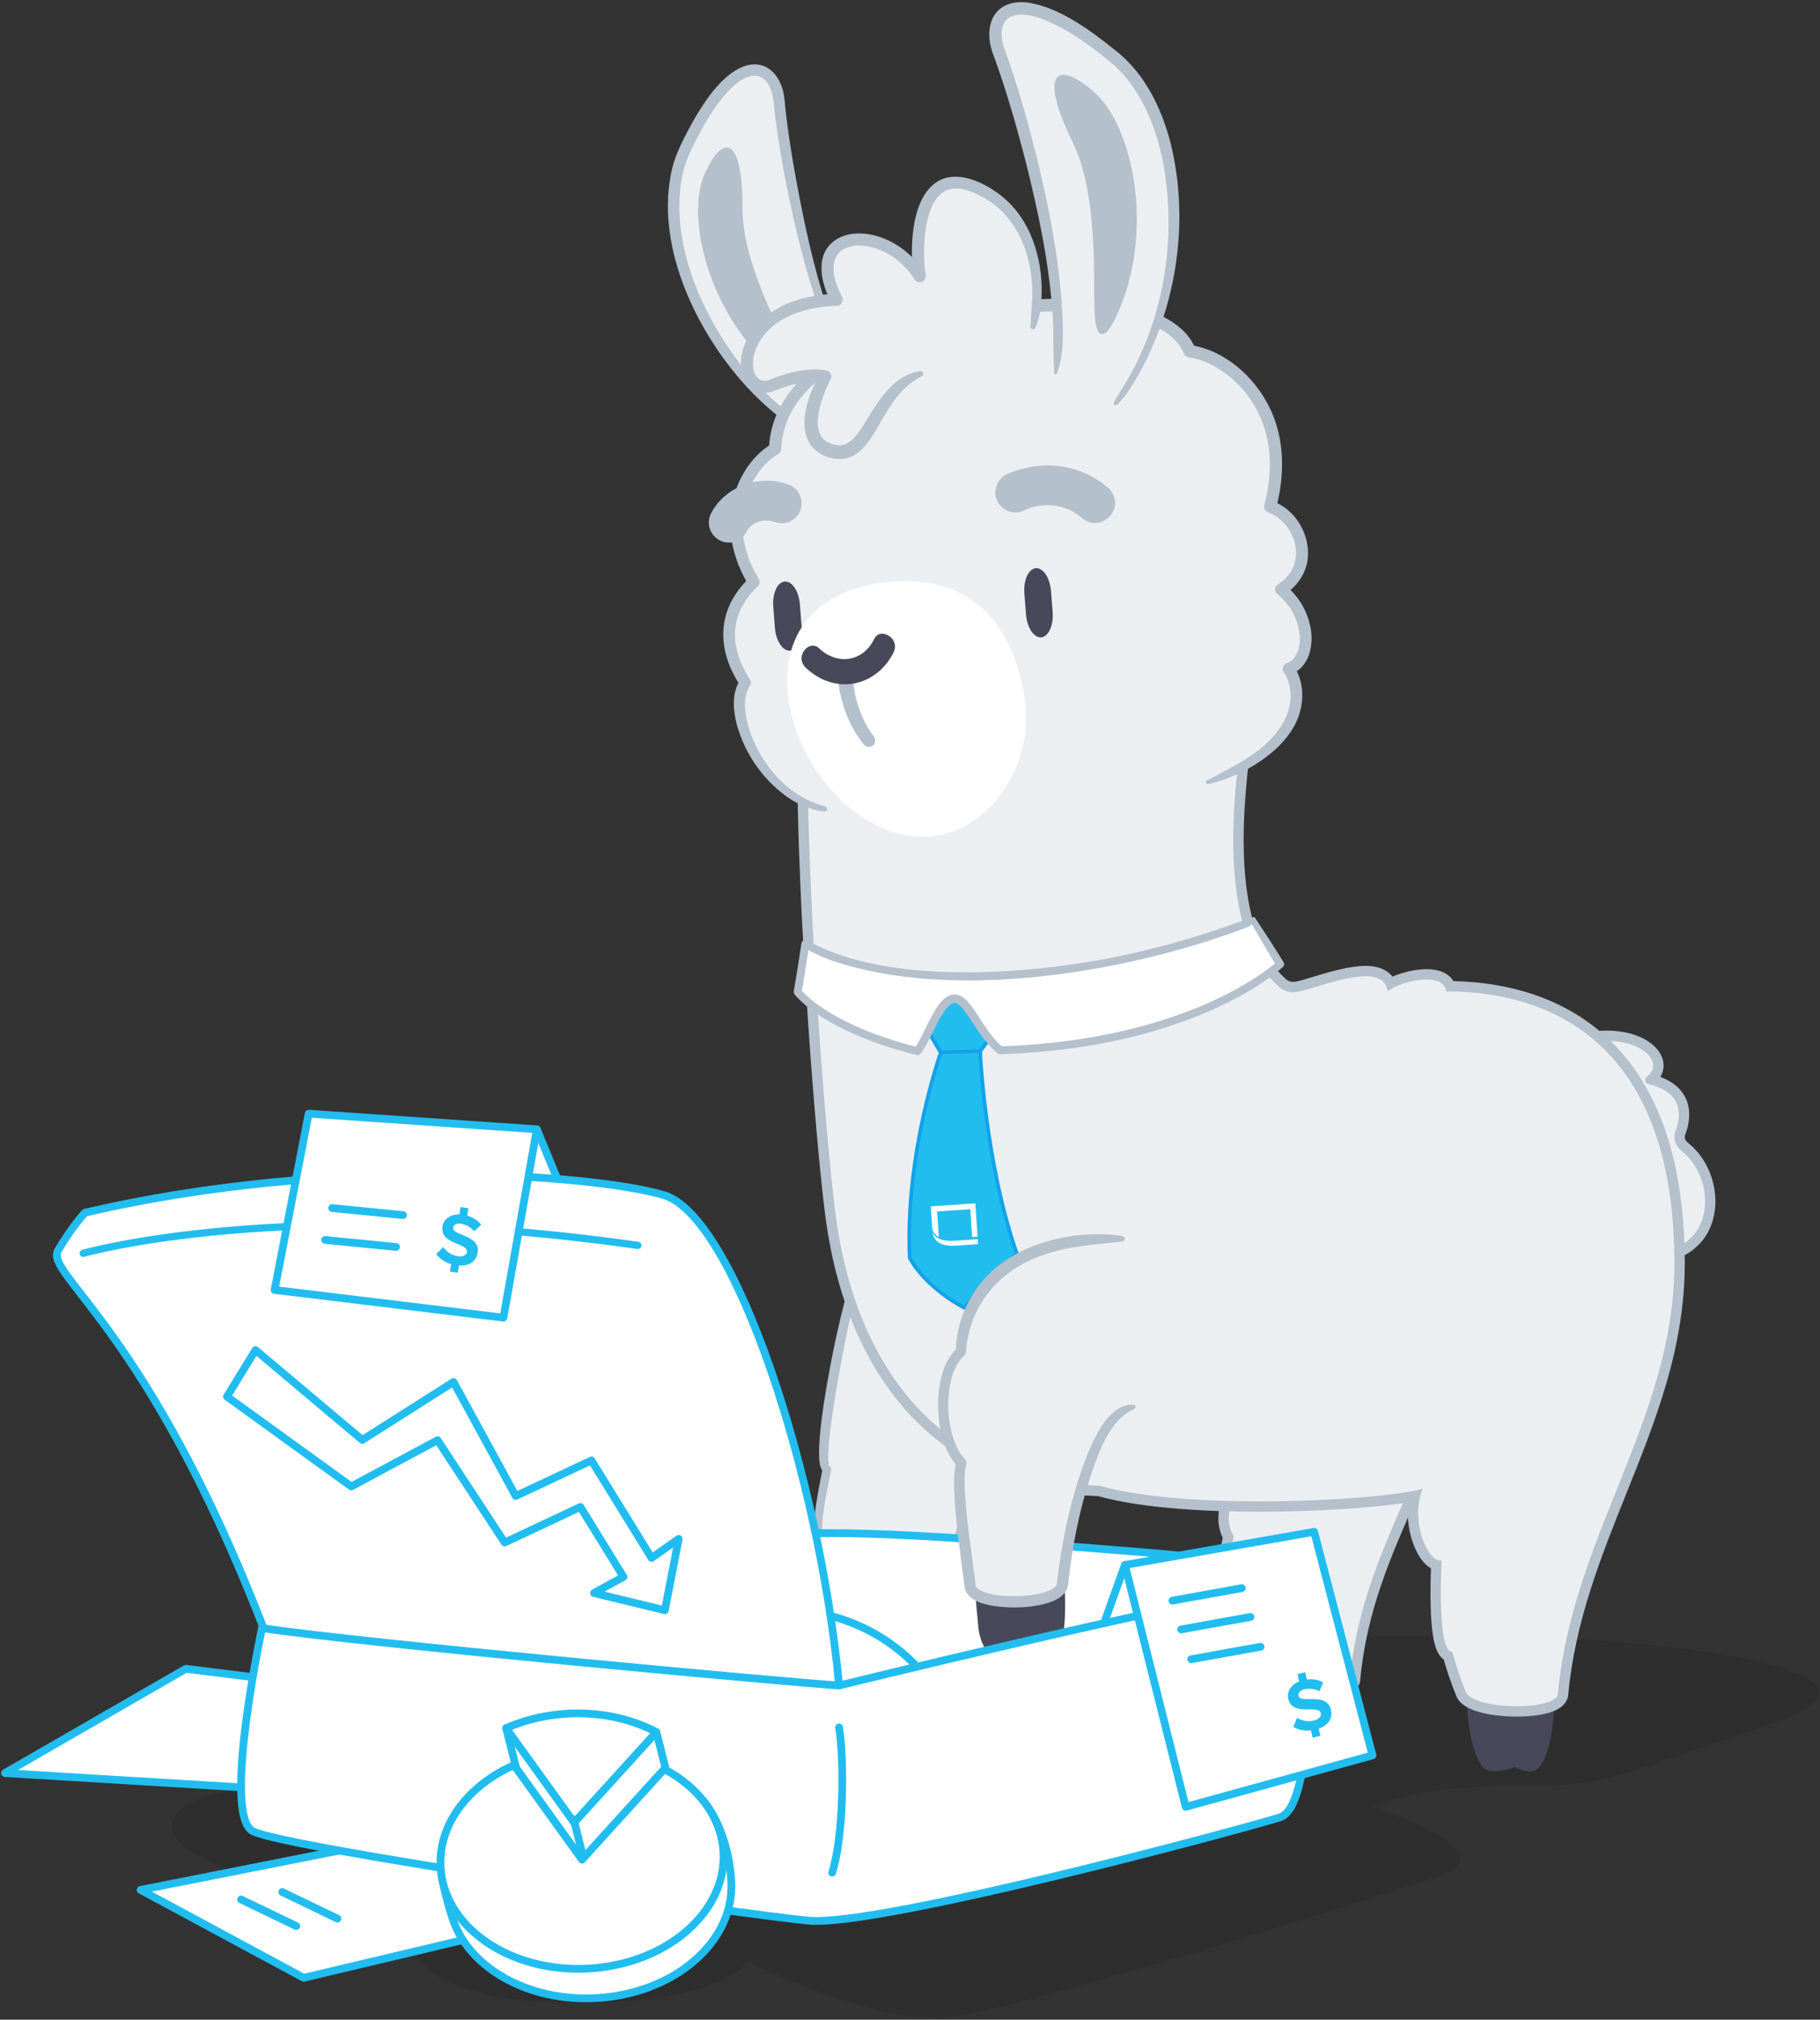 <svg width="752" height="834" viewBox="0 0 752 834" fill="none" xmlns="http://www.w3.org/2000/svg">
<rect x="0" y="0" width="752" height="834" fill="#333333" stroke="none"/>
<g clip-path="url(#clip0_9935_3578)">
<path opacity="0.1" d="M612.626 675.544C676.266 675.544 800.046 688.644 731.414 711.964C662.782 735.284 664.914 737.452 624.022 737.452C583.13 737.452 567.094 746.456 567.094 746.456C567.094 746.456 625.81 764.3 594.05 774.916C562.29 785.532 418.102 830.876 389.702 833.324C361.302 835.772 308.974 809.928 308.974 809.928C308.974 809.928 299.806 826.992 238.946 826.992C178.086 826.992 172.406 807.384 172.406 807.384C172.406 807.384 102.07 775.824 82.478 766.48C62.886 757.136 66.066 741.076 108.922 737.448C151.778 733.82 288.198 675.772 397.978 675.772C507.758 675.772 612.626 675.54 612.626 675.54V675.544Z" fill="black"/>
<path fill-rule="evenodd" clip-rule="evenodd" d="M380.097 668.988C378.537 679.424 377.037 702.796 366.805 712.232C362.885 715.848 355.665 712.208 355.665 712.208C355.665 712.208 347.213 715.748 344.337 712.004C337.049 702.5 341.685 679.34 343.237 668.988C344.453 660.88 381.517 659.488 380.097 668.988Z" fill="#47495A"/>
<path d="M413.501 577.3C402.829 607.32 394.377 654.944 375.289 685.236C371.633 691.04 345.709 691.412 344.597 684.5C343.633 678.504 343.381 652.492 342.813 643.74C332.433 644.056 341.705 607.912 341.705 606.328C335.261 605.352 353.129 516.444 361.465 504.4" fill="#EBEFF2"/>
<path d="M414.338 577.596C413.438 583.504 411.858 589.12 410.19 594.804C409.17 598.312 406.426 608.188 405.398 611.852C398.894 634.616 392.25 657.712 381.042 678.768C379.766 681.144 378.314 683.6 376.898 685.896C374.262 690.276 365.774 691.076 361.194 691.312C356.106 691.476 344.202 691.108 342.922 684.804C341.894 675.8 341.942 664.736 341.574 655.608C341.454 651.676 341.342 647.728 341.114 643.852L342.87 645.448C340.398 645.612 338.29 643.784 337.47 641.66C334.262 633.796 337.854 616.932 339.506 608.436L339.918 606.328L341.438 608.096C338.278 607.504 338.526 602.572 338.422 600.18C338.41 597.904 338.546 595.68 338.722 593.464C339.074 589.048 339.638 584.676 340.274 580.3C343.31 560.74 347.39 541.344 353.246 522.432C354.578 518.224 356.026 514.052 357.782 509.992C358.706 507.944 359.626 505.904 361.006 504.088C361.194 503.844 361.546 503.8 361.79 503.988C362.014 504.16 362.07 504.472 361.93 504.712C361.406 505.608 360.986 506.604 360.594 507.604C358.682 512.68 357.374 517.968 356.026 523.22C351.398 542.276 347.434 561.552 344.406 580.924C343.45 587.332 342.494 593.78 342.25 600.224C342.238 601.78 342.154 603.48 342.606 604.892C342.606 604.896 342.582 604.856 342.486 604.78C342.398 604.708 342.19 604.588 341.978 604.568C341.978 604.568 343.498 606.336 343.494 606.336C343.494 606.408 343.486 606.512 343.482 606.576C343.47 606.764 343.402 607.084 343.374 607.276C341.742 615.568 337.734 632.684 340.602 640.304C341.102 641.376 341.594 642.052 342.766 642.04C343.69 642.004 344.466 642.724 344.522 643.636C344.89 650.584 345.126 660.308 345.342 667.324C345.55 672.696 345.638 678.072 346.186 683.4L346.274 684.084C346.29 684.228 346.31 684.332 346.358 684.46C346.838 685.548 348.654 686.364 349.942 686.744C355.286 688.276 361.23 688.2 366.706 687.312C368.542 686.98 370.37 686.512 371.914 685.776C372.822 685.304 373.49 684.916 373.906 684.236C374.802 682.752 375.766 681.208 376.586 679.692C378.954 675.444 381.09 671.06 383.03 666.592C390.79 648.724 395.89 629.42 401.162 610.668C403.278 603.196 405.426 595.324 407.846 587.932C409.142 584.188 410.638 580.492 412.678 577.012C412.93 576.584 413.482 576.436 413.914 576.688C414.242 576.88 414.406 577.248 414.35 577.604L414.338 577.596Z" fill="#B4C0CB"/>
<path fill-rule="evenodd" clip-rule="evenodd" d="M556.261 675.116C556.261 686.796 558.045 712.96 550.125 723.528C547.093 727.576 540.121 723.5 540.121 723.5C540.121 723.5 529.621 727.464 526.537 723.268C518.717 712.628 519.777 686.7 519.785 675.116C519.789 666.04 556.265 664.48 556.261 675.116Z" fill="#47495A"/>
<path fill-rule="evenodd" clip-rule="evenodd" d="M540.709 700.528C537.357 700.528 520.497 700.18 517.717 693.284C514.361 684.952 511.913 676.968 510.241 668.904C503.465 662.928 505.025 644.208 507.517 634.744C503.985 628.528 505.925 621.608 507.805 614.908C508.709 611.684 509.645 608.348 509.873 605.276C511.169 587.884 511.797 567.024 502.809 539.472C501.137 534.34 502.529 528.652 506.949 522.56C513.345 513.744 526.033 504.404 541.761 496.94C557.345 489.54 573.065 485.296 584.885 485.296C597.437 485.296 605.077 490.256 606.401 499.264C613.721 549.008 598.341 583.796 583.465 617.44C573.161 640.744 562.505 664.844 559.901 693.504C559.325 699.844 546.289 700.528 540.709 700.528Z" fill="#EBEFF2"/>
<path d="M584.881 487.432C595.397 487.432 603.013 490.952 604.281 499.572C616.617 583.388 564.141 623.208 557.765 693.308C557.457 696.7 549.369 698.388 540.705 698.388C531.329 698.388 521.281 696.412 519.697 692.484C516.121 683.608 513.725 675.424 512.177 667.712C505.609 663.176 507.149 643.676 509.825 634.42C504.269 625.968 511.273 615.236 512.005 605.436C513.437 586.204 513.589 565.624 504.841 538.808C498.017 517.884 553.965 487.436 584.881 487.432ZM584.889 483.156C559.129 483.156 518.921 502.416 505.213 521.308C499.181 529.624 499.469 536.136 500.773 540.136C509.641 567.32 509.017 587.932 507.737 605.12C507.525 607.98 506.661 611.064 505.745 614.332C503.909 620.884 501.845 628.24 505.241 635.02C503.937 640.336 503.173 647.132 503.261 652.904C503.385 661.036 505.073 666.776 508.285 670.008C509.977 677.972 512.421 685.868 515.733 694.088C517.033 697.316 520.469 699.6 526.229 701.06C530.321 702.1 535.465 702.672 540.709 702.672C545.557 702.672 550.093 702.168 553.485 701.256C555.601 700.688 557.273 699.976 558.593 699.08C561.189 697.32 561.897 695.184 562.033 693.7C564.605 665.392 574.717 642.52 585.421 618.308C600.417 584.384 615.929 549.308 608.517 498.952C607.649 493.052 603.425 483.156 584.889 483.156Z" fill="#B4C0CB"/>
<path fill-rule="evenodd" clip-rule="evenodd" d="M688.329 517.971C678.261 517.971 665.477 508.891 644.197 486.639C629.065 470.815 627.449 458.271 628.757 450.535C629.989 443.247 634.513 436.955 640.857 433.707C648.525 429.783 656.505 427.707 663.937 427.707C674.253 427.707 682.841 431.787 684.825 437.631C685.829 440.587 684.941 443.519 682.389 445.787C688.245 447.291 692.249 449.999 694.293 453.843C696.329 457.667 696.321 462.523 694.273 467.883C693.537 469.815 694.245 472.111 695.993 473.467C701.901 478.039 705.845 485.575 706.537 493.623C707.141 500.651 705.137 507.247 701.041 511.727C697.197 515.927 693.041 517.971 688.329 517.971Z" fill="#EBEFF2"/>
<path d="M663.937 429.847C679.221 429.847 687.717 439.039 680.453 444.615C679.281 445.515 679.685 447.347 681.121 447.683C695.977 451.131 694.513 461.271 692.277 467.123C691.173 470.015 692.241 473.267 694.689 475.159C705.313 483.379 707.945 501.011 699.465 510.283C696.197 513.859 692.641 515.831 688.329 515.831C679.117 515.831 666.453 506.815 645.745 485.159C621.961 460.287 630.425 441.447 641.833 435.611C649.957 431.455 657.541 429.847 663.937 429.847ZM663.937 425.571C656.169 425.571 647.853 427.727 639.885 431.807C632.941 435.359 627.993 442.231 626.649 450.183C625.261 458.403 626.909 471.659 642.653 488.123C664.381 510.847 677.617 520.115 688.329 520.115C693.673 520.115 698.349 517.847 702.621 513.175C707.121 508.255 709.325 501.063 708.669 493.443C707.929 484.807 703.677 476.711 697.305 471.779C696.293 470.995 695.869 469.711 696.273 468.651C698.549 462.695 698.517 457.227 696.181 452.839C694.241 449.195 690.845 446.463 686.057 444.691C687.449 442.327 687.761 439.619 686.853 436.943C685.721 433.607 682.753 430.639 678.497 428.587C674.405 426.611 669.369 425.567 663.937 425.567V425.571Z" fill="#B4C0CB"/>
<path fill-rule="evenodd" clip-rule="evenodd" d="M642.201 681.272C642.201 692.952 643.985 719.116 636.065 729.684C633.033 733.732 626.061 729.656 626.061 729.656C626.061 729.656 615.561 733.62 612.477 729.424C604.657 718.784 605.717 692.856 605.725 681.272C605.729 672.196 642.205 670.636 642.201 681.272Z" fill="#47495A"/>
<path d="M626.649 706.684C623.297 706.684 606.437 706.336 603.657 699.44C601.557 694.228 599.765 688.988 598.325 683.84C597.921 683.64 597.497 683.344 597.089 682.92C595.873 681.656 592.209 677.832 593.433 646.256C591.717 645.664 590.061 644.22 588.561 641.988C584.829 636.44 582.529 626.576 584.669 617.688C571.641 620.248 545.489 622.092 520.657 622.092C492.373 622.092 468.745 619.808 454.065 615.652C438.437 615.148 423.981 612.06 411.093 606.472C398.553 601.032 387.401 593.192 377.949 583.16C359.781 563.88 347.797 536.171 343.301 503.031C340.417 481.795 336.565 434.908 334.141 391.548C332.401 360.424 329.985 305.456 333.089 283.196C332.765 282.676 332.717 282.16 332.733 281.816C332.769 281.06 333.153 280.028 334.757 279.404C335.009 279.308 335.269 279.26 335.533 279.26C336.021 279.26 336.501 279.428 336.889 279.744C337.269 280.056 337.521 280.48 337.625 280.944C341.841 282.024 356.281 284.004 402.541 287.076C436.205 289.312 473.749 291.284 496.181 292.46C501.741 292.752 506.249 292.988 509.373 293.16C510.941 293.248 512.157 293.316 512.985 293.368C513.413 293.396 513.737 293.416 513.957 293.436C516.021 293.604 516.229 295.084 516.245 295.536C516.245 295.62 516.245 295.708 516.237 295.792C516.089 297.468 515.741 300.008 515.301 303.22C512.297 325.144 504.313 383.384 529.945 405.948C531.157 407.016 532.717 407.6 534.341 407.6C534.765 407.6 535.193 407.56 535.613 407.48C537.545 407.108 540.257 406.292 543.401 405.344C549.849 403.404 557.877 400.984 564.173 400.984C570.469 400.984 573.257 403.328 574.593 406.024C578.653 403.884 584.645 402.336 589.425 402.336C595.889 402.336 598.301 405.032 599.189 407.24C625.377 407.568 647.545 415.7 663.373 430.812C683.681 450.196 693.973 480.788 693.973 521.744C693.973 556.172 681.773 586.56 669.973 615.948C659.469 642.112 648.605 669.168 645.833 699.656C645.257 705.996 632.221 706.679 626.641 706.679L626.649 706.684Z" fill="#EBEFF2"/>
<path d="M335.537 281.407C335.481 281.735 335.425 282.079 335.369 282.427C334.673 282.075 334.697 281.735 335.537 281.407ZM335.369 282.427C345.689 287.651 514.097 295.307 514.105 295.611C512.941 308.907 498.345 380.987 528.533 407.559C530.153 408.983 532.221 409.747 534.341 409.747C534.901 409.747 535.461 409.695 536.017 409.587C542.153 408.407 555.217 403.131 564.173 403.131C569.053 403.131 572.713 404.695 573.377 409.335C576.425 406.883 583.657 404.479 589.425 404.479C593.693 404.479 597.153 405.791 597.533 409.371C643.429 409.371 691.837 433.223 691.837 521.747C691.837 585.967 649.657 633.987 643.705 699.467C643.397 702.859 635.305 704.547 626.645 704.547C617.269 704.547 607.221 702.571 605.637 698.643C603.305 692.855 601.481 687.363 600.061 682.099C600.045 682.099 600.025 682.099 600.009 682.099C593.629 682.099 595.613 646.087 595.649 644.391C595.505 644.415 595.357 644.427 595.209 644.427C589.541 644.427 582.573 627.723 587.845 614.779C577.657 617.523 549.773 619.959 520.661 619.959C496.181 619.959 470.833 618.239 454.401 613.531C391.209 611.615 354.213 567.495 345.425 502.755C340.093 463.467 329.725 318.639 335.369 282.431M335.537 277.127C335.461 277.127 335.389 277.127 335.313 277.131C334.797 277.159 334.305 277.275 333.849 277.471C331.049 278.623 330.641 280.819 330.597 281.719C330.581 282.047 330.597 282.739 330.885 283.527C327.885 306.371 330.273 360.763 332.005 391.675C334.433 435.087 338.293 482.043 341.181 503.327C343.437 519.947 347.525 535.243 353.337 548.791C359.281 562.647 367.037 574.707 376.393 584.635C386.045 594.879 397.433 602.887 410.245 608.443C423.309 614.107 437.937 617.251 453.737 617.791C472.753 623.115 500.581 624.239 520.661 624.239C543.761 624.239 568.045 622.643 581.993 620.347C581.509 623.931 581.685 627.211 582.021 629.711C582.697 634.775 584.437 639.691 586.789 643.191C588.289 645.419 589.817 646.787 591.245 647.603C591.113 651.327 590.953 657.563 591.145 663.755C591.593 678.375 593.621 682.399 595.549 684.407C595.845 684.715 596.161 684.991 596.497 685.231C597.917 690.191 599.657 695.231 601.677 700.247C602.977 703.475 606.413 705.759 612.173 707.219C616.265 708.259 621.409 708.827 626.653 708.827C631.501 708.827 636.037 708.323 639.425 707.411C641.541 706.843 643.213 706.131 644.533 705.235C647.129 703.475 647.837 701.339 647.973 699.855C650.717 669.683 661.521 642.771 671.969 616.751C677.893 601.999 684.017 586.743 688.537 571.179C693.641 553.595 696.125 537.427 696.125 521.747C696.125 480.187 685.605 449.071 664.861 429.267C655.997 420.807 645.269 414.463 632.981 410.415C623.093 407.159 612.193 405.383 600.537 405.123C599.705 403.759 598.497 402.631 596.969 401.811C594.973 400.743 592.441 400.199 589.433 400.199C584.933 400.199 579.577 401.435 575.373 403.283C574.609 402.315 573.673 401.491 572.573 400.827C570.369 399.495 567.625 398.847 564.177 398.847C557.561 398.847 549.369 401.315 542.785 403.295C539.825 404.187 537.033 405.027 535.209 405.379C534.921 405.435 534.629 405.463 534.341 405.463C533.237 405.463 532.181 405.067 531.361 404.343C506.589 382.535 514.461 325.123 517.421 303.511C517.865 300.271 518.217 297.711 518.369 295.983C518.385 295.811 518.389 295.639 518.385 295.467C518.337 294.043 517.389 291.567 514.129 291.307C513.901 291.287 513.561 291.267 513.121 291.239C512.325 291.187 511.137 291.119 509.493 291.031C506.369 290.859 501.925 290.627 496.297 290.331C474.065 289.163 436.857 287.211 403.377 284.995C384.845 283.767 369.897 282.619 358.949 281.579C347.029 280.447 341.601 279.607 339.141 279.095C338.397 277.935 337.105 277.163 335.633 277.131C335.601 277.131 335.569 277.131 335.541 277.131L335.537 277.127Z" fill="#B4C0CB"/>
<path fill-rule="evenodd" clip-rule="evenodd" d="M388.738 434.56L380.886 421.444L394.562 410.66L412.73 423.376L404.954 434.056C404.954 434.056 406.91 479.856 420.254 518.012C407.242 526.3 398.766 540.176 398.766 540.176C398.766 540.176 383.106 532.536 375.886 519.452C373.862 476.16 388.738 434.564 388.738 434.564V434.56Z" fill="#22BDEF" stroke="#13A2EA" stroke-width="1.532" stroke-miterlimit="10"/>
<path fill-rule="evenodd" clip-rule="evenodd" d="M388.737 434.56L380.885 421.44L394.566 410.656L412.733 423.372L404.957 434.052L388.737 434.56Z" fill="#22BDEF" stroke="#13A2EA" stroke-width="1.532" stroke-miterlimit="10"/>
<path d="M402.989 496.9L384.577 498.148L385.209 507.5C385.209 507.5 385.481 509.176 387.561 510.604C387.653 510.66 387.773 510.736 387.913 510.808L387.197 500.244L400.897 499.316L401.677 510.824L403.921 510.672L402.989 496.904V496.9Z" fill="white"/>
<path d="M404.13 513.748L394.654 514.392C394.654 514.392 385.806 515.344 385.354 508.664C385.354 508.664 385.934 512.92 394.358 512.348L403.99 511.696L404.13 513.752V513.748Z" fill="white"/>
<path fill-rule="evenodd" clip-rule="evenodd" d="M517.826 380.188C442.09 409.664 363.458 408.316 332.766 389.764C330.93 402.092 329.594 409.572 329.594 409.572C329.594 409.572 340.238 424.288 379.114 434.08C383.934 427.416 388.218 412.584 394.39 412.384C399.954 412.204 404.414 426.5 413.306 433.704C494.354 431.072 528.926 398.136 528.926 398.136L517.826 380.188Z" fill="white"/>
<path d="M517.309 381.74C516.465 382.296 515.781 382.72 514.917 383.056C514.513 383.204 513.269 383.668 512.845 383.824C464.217 401.856 392.801 413.732 342.913 396.372C339.133 394.964 335.437 393.264 331.925 391.164L334.389 390.004C333.397 396.64 332.365 403.24 331.209 409.86L330.925 408.612C333.789 412.036 337.465 414.676 341.197 417.112C345.053 419.584 349.141 421.7 353.317 423.6C361.721 427.368 370.545 430.228 379.521 432.492L377.797 433.12C379.037 431.352 380.093 429.292 381.121 427.224C382.161 425.148 383.169 423.024 384.265 420.904C386.033 417.652 387.765 414.1 390.981 411.792C393.925 409.756 397.029 410.568 399.433 413.14C401.973 415.82 403.781 419.016 405.773 421.984C407.049 423.928 408.345 425.824 409.749 427.6C411.145 429.38 412.657 431.04 414.341 432.432L413.257 432.068C433.601 431.384 453.965 428.74 473.589 423.268C488.241 419.18 502.549 413.528 515.601 405.684C519.865 403.064 524.061 400.276 527.801 396.952L527.537 398.996C524.013 393.316 520.673 387.62 517.309 381.74ZM518.345 378.636C522.381 384.72 526.441 390.992 530.317 397.276C530.737 397.944 530.613 398.804 530.053 399.32C522.185 406.184 512.945 411.312 503.565 415.772C475.401 428.836 444.221 434.268 413.357 435.336C412.949 435.352 412.565 435.212 412.273 434.972C406.585 430.424 403.133 423.868 399.021 418.092C398.357 417.184 397.669 416.312 396.949 415.584C395.625 414.224 394.405 413.632 392.905 414.692C390.377 416.556 388.857 419.648 387.297 422.488C386.225 424.532 385.213 426.64 384.137 428.752C383.041 430.86 381.925 432.984 380.441 435.04C380.037 435.596 379.345 435.824 378.717 435.668C367.329 432.784 356.037 428.972 345.585 423.464C339.421 420.1 333.289 416.284 328.605 410.96C328.497 410.824 328.409 410.72 328.269 410.536C327.993 410.164 327.905 409.712 327.985 409.288C328.557 406.016 329.097 402.716 329.625 399.424C330.149 396.128 330.657 392.828 331.149 389.528C331.301 388.392 332.649 387.76 333.613 388.368C363.933 405.524 415.225 402.804 448.961 397.32C470.337 393.804 491.385 388.252 511.709 380.756C513.817 379.956 516.169 379.084 518.349 378.64L518.345 378.636Z" fill="#B4C0CB"/>
<path fill-rule="evenodd" clip-rule="evenodd" d="M340.161 181.968C294.817 158.548 266.889 96.624 282.761 62.336C303.373 17.808 320.525 25.196 321.921 41.972C323.321 58.752 334.497 130.832 355.881 161.82" fill="#EBEFF2"/>
<path d="M339.929 182.42C334.793 181.028 330.117 178.3 325.857 175.172C318.713 170 312.205 163.964 306.393 157.348C286.537 134.604 270.433 99.94 277.777 69.344C279.561 62.396 283.101 56.1 286.481 49.816C291.345 41.44 299.301 29.108 309.297 26.836C318.349 25.04 323.389 33.06 324.145 40.992C325.133 51.708 326.825 62.424 328.729 73.024C333.161 97.16 338.521 121.368 347.917 144.104C349.081 146.772 350.385 149.692 351.721 152.272C353.237 155.292 355.093 158.308 356.529 161.376C356.729 161.772 356.561 162.272 356.149 162.452C355.833 162.592 355.469 162.508 355.249 162.264C351.689 158.304 349.381 153.504 347.005 148.812C335.833 125.092 329.505 99.428 324.417 73.824C322.457 63.292 320.677 52.776 319.621 42.096C318.781 33.316 313.693 27.78 305.273 33.772C303.029 35.38 300.921 37.524 299.117 39.62C295.889 43.484 293.125 47.776 290.629 52.164C287.469 58.06 284.061 64.012 282.369 70.54C275.449 99.384 290.969 132.952 309.429 154.724C315.241 161.548 321.805 167.728 329.041 173.016C331.413 174.692 333.965 176.56 336.301 178.288C337.693 179.336 339.089 180.368 340.417 181.52C340.633 181.712 340.657 182.04 340.465 182.26C340.329 182.412 340.125 182.468 339.937 182.42H339.929Z" fill="#B4C0CB"/>
<path fill-rule="evenodd" clip-rule="evenodd" d="M321.642 154.056C327.766 158.928 332.302 159.452 327.518 148.236C322.734 137.02 306.67 108.608 306.774 85.944C306.914 55.984 298.562 55.168 291.174 71.72C282.914 90.232 293.37 131.576 321.638 154.056H321.642Z" fill="#B4C0CB"/>
<path fill-rule="evenodd" clip-rule="evenodd" d="M498.901 323.056C508.373 319.536 515.541 315.656 520.913 311.68C540.805 296.944 536.057 280.808 532.361 276.184C542.469 272.784 542.177 253.68 529.301 243.384C544.549 233.84 537.597 213.68 524.805 209.208C535.617 168.58 507.537 147.036 491.581 145.036C484.465 126.908 447.993 122.5 409.705 128.26C334.553 139.564 320.849 167.648 320.273 185.368C308.893 191.736 295.665 214.168 311.413 240.352C302.721 248.46 295.425 262.704 307.901 281.928C299.193 293.988 315.249 329.66 340.789 334.044" fill="#EBEFF2"/>
<path d="M498.633 322.336C510.253 316.02 523.305 310.368 530.117 298.52C533.201 293.196 534.269 286.492 532.065 280.672C531.641 279.564 531.097 278.48 530.485 277.684C529.661 276.616 529.861 275.088 530.925 274.264C531.133 274.104 531.361 273.98 531.597 273.896C532.745 273.504 533.737 272.832 534.537 271.912C538.941 266.424 537.017 257.564 533.581 251.912C532.053 249.388 530.073 247.14 527.769 245.3C526.709 244.452 526.533 242.904 527.381 241.844C527.561 241.62 527.769 241.436 528.001 241.292C530.709 239.6 532.921 237.3 534.185 234.536C538.165 225.992 532.681 214.644 523.977 211.58C522.725 211.144 522.033 209.816 522.373 208.556C524.045 202.204 524.925 195.66 524.613 189.184C524.121 176.276 518.205 163.732 508.141 155.592C503.325 151.66 497.389 148.44 491.265 147.592C490.297 147.468 489.525 146.82 489.185 145.976C486.185 138.672 478.597 134.908 471.361 132.54C463.561 130.072 455.277 129.044 447.081 128.64C434.629 128.072 422.053 129.016 409.709 130.88C383.501 135.072 348.937 142.648 331.249 163.748C326.209 169.888 323.017 177.492 322.785 185.444C322.753 186.352 322.241 187.132 321.505 187.544C317.481 189.836 314.157 193.592 311.749 197.592C303.909 210.428 305.745 226.608 313.517 239.08C314.121 240.088 313.913 241.36 313.089 242.132C311.781 243.356 310.561 244.672 309.461 246.068C306.201 250.196 304.025 255.236 303.721 260.488C303.361 265.752 304.845 271.12 307.189 275.876C307.981 277.508 308.913 279.08 309.881 280.636C310.437 281.464 310.369 282.54 309.813 283.296C307.061 287.316 307.593 293.336 308.717 298.092C310.677 306.06 314.781 313.7 320.229 319.908C325.693 326.176 332.865 330.928 340.977 332.972C341.561 333.116 341.913 333.708 341.765 334.288C341.633 334.812 341.133 335.148 340.609 335.096C334.637 334.512 328.965 331.888 324.189 328.324C314.653 321.132 307.585 310.692 304.425 299.168C302.897 293.188 302.241 285.944 305.993 280.54L305.925 283.2C295.825 268.088 296.049 251.372 309.741 238.552L309.313 241.604C303.705 232.404 300.557 221.32 302.089 210.476C303.621 199.608 309.405 188.892 319.049 183.172L317.769 185.276C318.197 166.728 332.249 152.5 347.689 144.172C376.781 127.016 465.369 110.38 490.245 137.964C491.793 139.756 493.085 141.832 493.977 144.088L491.897 142.472C506.273 144.744 518.313 155.564 524.589 168.328C530.909 181.184 530.929 196.304 527.233 209.852L525.629 206.828C535.233 210.304 541.441 220.672 540.329 230.736C539.701 236.848 535.789 242.34 530.601 245.468L530.833 241.46C536.345 245.876 540.241 252.244 541.509 259.24C542.929 266.428 540.913 275.864 533.125 278.464L534.237 274.68C535.325 276.06 536.029 277.472 536.605 278.932C539.381 286.124 538.097 294.392 534.137 300.864C527.325 312.284 511.881 320.98 499.161 323.78C498.741 323.868 498.329 323.6 498.241 323.18C498.169 322.836 498.333 322.5 498.625 322.34L498.633 322.336Z" fill="#B4C0CB"/>
<path fill-rule="evenodd" clip-rule="evenodd" d="M426.765 135.144C431.041 117.672 428.085 91.692 408.165 79.868C377.353 61.58 378.201 104.544 380.021 114.084C365.513 91.032 330.269 94.164 345.725 123.8C300.801 125.228 303.025 165.596 319.293 158.976C333.317 153.268 340.961 155.44 340.961 155.44C340.961 155.44 326.985 180.232 342.341 185.848C360.145 192.364 359.729 160.972 380.501 154.264" fill="#EBEFF2"/>
<path d="M425.741 134.896C425.949 129.852 426.673 124.976 426.533 119.956C426.329 105.468 420.489 90.112 407.709 82.364C402.317 79.14 394.657 75.46 389.053 79.8C381.829 85.828 381.377 101.208 382.029 110.072C382.133 111.292 382.269 112.52 382.473 113.636C382.721 114.992 381.825 116.292 380.469 116.54C379.437 116.728 378.437 116.252 377.909 115.416C375.257 111.216 371.649 107.616 367.397 105.104C361.701 101.732 353.193 99.464 347.485 103.6C345.877 104.868 344.857 106.684 344.533 108.84C343.853 113.488 345.785 118.436 347.945 122.656C348.809 124.236 347.589 126.272 345.809 126.296C342.213 126.412 338.641 126.792 335.169 127.528C328.381 128.96 321.705 131.88 316.933 136.924C313.517 140.544 311.133 145.256 311.129 150.212C311.109 154.5 313.437 158.748 318.285 156.692C324.545 154.176 331.469 152.268 338.341 152.588C339.505 152.652 340.473 152.756 341.649 153.04C342.961 153.38 343.745 154.72 343.401 156.032C343.033 157.032 342.433 157.968 342.021 158.976C339.497 164.732 335.941 174.22 339.209 180.036C340.597 182.38 343.573 183.592 346.225 183.864C350.993 184.28 353.901 179.84 356.329 176.228C362.165 166.992 368.121 155.212 380.165 153.208C380.777 153.108 381.357 153.528 381.453 154.14C381.533 154.636 381.273 155.108 380.849 155.324C379.293 156.156 377.817 157.036 376.473 158.076C369.373 163.508 365.617 171.596 360.981 179.192C358.781 182.616 356.453 186.048 352.605 188.152C346.597 191.388 337.861 188.732 334.409 182.92C329.517 174.46 334.497 162.008 338.793 154.216L340.285 157.84C337.013 157.224 333.625 157.6 330.349 158.208C326.905 158.856 323.397 160.028 320.129 161.328C315.189 163.412 309.885 161.712 307.545 156.736C305.617 152.64 305.857 148.14 307.077 144.004C310.713 132.072 322.541 124.968 334.129 122.644C337.945 121.836 341.805 121.432 345.649 121.304L343.517 124.952C339.449 117.412 336.461 105.94 344.401 99.672C349.361 95.824 356.249 95.796 361.985 97.384C370.357 99.708 377.553 105.464 382.133 112.748L377.569 114.544C377.305 113.14 377.157 111.82 377.033 110.484C376.213 99.856 377.001 83.028 386.009 75.892C393.329 70.124 403.329 73.916 410.221 78.348C414.809 81.244 418.789 85.12 421.817 89.608C429.721 101.168 432.245 118.14 429.121 131.652C428.773 132.924 428.357 134.18 427.793 135.384C427.541 135.924 426.901 136.152 426.361 135.9C425.957 135.712 425.725 135.3 425.741 134.88V134.896Z" fill="#B4C0CB"/>
<path fill-rule="evenodd" clip-rule="evenodd" d="M436.136 154.168C442.404 114.208 419.416 38.876 412.892 21.892C406.368 4.908 419.608 -10.124 460.62 23.848C492.204 50.008 494.092 123.092 460.924 166.62" fill="#EBEFF2"/>
<path d="M435.593 154.084C435.049 146.736 435.469 139.176 435.041 131.864C433.773 109.6 429.049 87.644 423.637 66.044C419.893 51.676 415.785 37.312 410.717 23.364C405.817 11.528 410.029 -0.632 424.629 1.06C438.209 2.992 451.897 13.536 462.277 21.952C464.349 23.692 466.277 25.596 468.069 27.62C475.893 36.6 480.737 47.748 483.693 59.172C490.961 88.704 487.001 120.76 473.901 148.1C472.237 151.504 470.413 154.832 468.417 158.056C466.425 161.28 464.305 164.464 461.589 167.128C460.873 167.76 459.793 167.024 460.253 166.108C462.013 162.844 464.149 159.804 466.001 156.6C480.737 131.052 485.701 100.164 481.269 71.128C479.273 58.6 475.285 46.152 468.013 35.68C465.957 32.76 463.657 30.016 461.041 27.588C459.897 26.46 458.149 25.108 456.909 24.076C448.345 17.328 439.337 10.736 429.017 7.284C423.529 5.476 415.313 4.632 414.053 11.948C413.477 15.08 414.309 18.576 415.493 21.556C420.669 35.736 424.661 50.24 428.349 64.852C433.709 86.78 438.065 109.064 439.037 131.684C439.201 136.372 439.293 141.236 438.709 145.896C438.337 148.74 437.705 151.552 436.689 154.252C436.585 154.544 436.261 154.696 435.969 154.588C435.749 154.508 435.609 154.304 435.597 154.08L435.593 154.084Z" fill="#B4C0CB"/>
<path fill-rule="evenodd" clip-rule="evenodd" d="M451.677 37.608C436.701 24.852 428.949 29.464 443.165 58.592C453.921 80.624 451.625 115.644 452.237 128.756C452.849 141.868 457.021 139.284 460.697 131.74C477.673 96.928 468.429 51.872 451.677 37.608Z" fill="#B4C0CB"/>
<path d="M446.737 213.692C440.485 208.048 430.773 207.188 423.261 210.736C419.105 212.808 414.033 211.056 412.061 206.848C410.037 202.576 412.049 197.424 416.429 195.652C426.417 191.272 438.121 190.984 448.201 195.344C450.741 196.444 453.169 197.86 455.417 199.468C456.149 200.032 456.877 200.604 457.601 201.184C466.145 208.72 455.497 221.056 446.745 213.692H446.737Z" fill="#B4C0CB"/>
<path fill-rule="evenodd" clip-rule="evenodd" d="M427.997 234.628C431.037 234.38 433.849 238.64 434.273 244.144L434.937 252.752C435.361 258.256 433.241 262.92 430.201 263.172C427.161 263.42 424.349 259.16 423.925 253.656L423.261 245.048C422.837 239.544 424.957 234.88 427.997 234.628Z" fill="#47495A"/>
<path fill-rule="evenodd" clip-rule="evenodd" d="M324.241 240.128C327.281 239.88 330.093 244.14 330.517 249.644L331.181 258.252C331.605 263.756 329.485 268.42 326.445 268.672C323.405 268.92 320.593 264.66 320.169 259.156L319.505 250.548C319.081 245.044 321.201 240.38 324.241 240.128Z" fill="#47495A"/>
<path d="M293.893 211.796C298.225 203.588 307.293 198.608 316.413 198.5C319.517 198.428 322.669 198.948 325.601 200.012C329.909 201.448 332.241 206.108 330.805 210.416C329.441 214.508 325.177 216.812 321.061 215.808L319.593 215.444C319.241 215.32 318.849 215.192 318.477 215.096C317.877 215 317.269 214.912 316.641 214.94C314.445 214.94 311.997 215.708 310.385 217.12C309.617 217.784 309.033 218.548 308.589 219.44C306.557 223.536 301.589 225.212 297.489 223.18C293.285 221.108 291.645 215.904 293.897 211.792L293.893 211.796Z" fill="#B4C0CB"/>
<path fill-rule="evenodd" clip-rule="evenodd" d="M423.053 286.36C428.325 316.188 408.689 341.804 387.185 345.04C334.625 352.944 291.029 251.7 363.217 240.844C399.921 235.324 417.777 256.536 423.049 286.36H423.053Z" fill="white"/>
<path d="M346.169 278.616C346.185 278.788 346.181 278.88 346.277 279.26C344.713 279.992 356.589 280.96 352.225 279.352C352.405 278.616 352.309 278.948 352.345 278.804C352.349 278.752 352.361 278.632 352.361 278.576C352.361 278.572 352.361 278.576 352.361 278.584C352.361 280.768 352.641 282.952 353.013 285.112C354.221 291.948 356.869 298.66 361.089 304.164C361.981 305.324 361.761 306.988 360.601 307.88C359.465 308.752 357.841 308.556 356.941 307.452C353.601 303.364 351.065 298.684 349.281 293.776C347.561 288.972 346.417 283.948 346.165 278.84C346.165 278.604 346.149 278.296 346.185 278.06C346.221 277.912 346.121 278.236 346.305 277.496C341.941 275.88 353.821 276.852 352.261 277.588C352.833 279.548 351.417 281.564 349.373 281.62C347.657 281.672 346.225 280.324 346.173 278.612L346.169 278.616Z" fill="#B4C0CB"/>
<path fill-rule="evenodd" clip-rule="evenodd" d="M361.257 263.752C356.677 273.328 345.929 274.86 338.413 267.676C334.433 263.872 327.993 271.08 333.037 275.82C344.909 286.976 361.757 283.852 369.113 269.624C372.277 263.504 363.625 258.808 361.257 263.752Z" fill="#47495A"/>
<path d="M221.806 466.324L230.278 486.832L206.482 497.528L221.806 466.324Z" fill="white" stroke="#22BDEF" stroke-width="3.2" stroke-linecap="round" stroke-linejoin="round"/>
<path fill-rule="evenodd" clip-rule="evenodd" d="M175.154 757.232L58.102 780.404L125.474 816.696L263.186 784.044L175.154 757.232Z" fill="white" stroke="#22BDEF" stroke-width="3.2" stroke-linecap="round" stroke-linejoin="round"/>
<path d="M99.613 784.36L122.413 795.332" stroke="#22BDEF" stroke-width="3.2" stroke-linecap="round" stroke-linejoin="round"/>
<path d="M116.63 781.28L139.426 792.256" stroke="#22BDEF" stroke-width="3.2" stroke-linecap="round" stroke-linejoin="round"/>
<path fill-rule="evenodd" clip-rule="evenodd" d="M2.058 732.152L158.59 741.616L208.014 705.344L76.778 689.104L2.058 732.152Z" fill="white" stroke="#22BDEF" stroke-width="3.2" stroke-linecap="round" stroke-linejoin="round"/>
<path fill-rule="evenodd" clip-rule="evenodd" d="M108.922 669.076C108.922 669.076 91.382 749.244 104.454 756.152C117.526 763.06 305.15 790.364 334.15 793.084C363.15 795.804 514.394 755.012 528.794 750.46C543.194 745.908 540.662 679.336 541.114 664.416C541.566 649.496 531.558 645.748 468.846 640.708C406.134 635.668 342.106 630.356 316.014 634.616C289.922 638.876 108.926 669.08 108.926 669.08L108.922 669.076Z" fill="white" stroke="#22BDEF" stroke-width="3.2" stroke-linecap="round" stroke-linejoin="round"/>
<path d="M336.499 665.9C357.306 669.047 377.616 682.23 388.019 700.568" stroke="#22BDEF" stroke-width="3.2" stroke-linecap="round" stroke-linejoin="round"/>
<path fill-rule="evenodd" clip-rule="evenodd" d="M402.85 655.776C402.85 655.776 425.65 660.14 439.922 654.376C440.598 675.608 439.526 682.188 430.166 685.492C420.806 688.792 423.018 680.508 417.034 684.968C411.05 689.428 405.074 679.64 404.358 672.888C403.178 661.732 402.85 655.776 402.85 655.776Z" fill="#47495A"/>
<path fill-rule="evenodd" clip-rule="evenodd" d="M463.806 511.496C405.346 510.192 397.438 545.576 397.022 558.252C386.502 567.14 388.002 595.044 397.238 604.08C394.41 612.84 399.41 642.172 400.87 655.124C401.854 663.86 437.922 663.564 439.002 654.28C440.886 638.096 443.302 624.056 449.626 605.824C456.95 584.7 464.062 581.756 468.498 580.908" fill="#EBEFF2"/>
<path d="M463.778 512.588C452.774 514.004 441.298 514.452 430.814 518.328C412.786 524.46 400.422 539.116 399.122 558.32C399.098 558.936 398.81 559.488 398.374 559.86C397.066 560.976 395.97 562.44 395.102 564.08C394.234 565.72 393.574 567.524 393.078 569.388C390.798 578.624 391.494 589.444 395.582 598.092C396.426 599.784 397.466 601.344 398.702 602.564C399.274 603.132 399.458 603.944 399.25 604.668C398.358 607.952 398.538 611.54 398.626 614.964C399.206 627.744 401.422 640.416 402.97 653.152L403.134 654.54L403.174 654.868C403.178 654.9 403.182 654.932 403.19 654.96C403.318 655.468 403.666 655.74 404.31 656.236C409.41 659.34 418.402 659.4 424.294 658.88C427.534 658.552 435.386 657.368 436.662 654.164C438.542 637.664 441.81 621.228 447.446 605.576C449.314 600.272 451.482 594.968 454.426 590.112C457.37 585.212 462.014 579.664 468.326 580.036C469.218 580.104 469.522 581.356 468.658 581.764C458.922 586.38 454.886 597.376 451.486 606.964C446.174 622.324 443.026 638.316 441.31 654.46C440.394 661.24 430.226 662.884 424.754 663.496C417.982 664.208 399.406 664.132 398.518 655.064C396.914 641.784 394.734 628.544 394.238 615.112C394.186 611.204 394.082 607.264 395.226 603.424C395.226 603.424 395.758 605.58 395.758 605.576C387.434 596.996 386.086 579.416 389.006 568.304C390.178 563.964 392.102 559.684 395.654 556.636C395.658 556.632 394.906 558.176 394.91 558.176C395.118 546.136 400.174 534.26 408.834 525.876C422.37 512.616 445.502 507.544 463.826 510.4C465.066 510.656 465.034 512.404 463.778 512.584V512.588Z" fill="#B4C0CB"/>
<path fill-rule="evenodd" clip-rule="evenodd" d="M35.109 500.772C35.109 500.772 29.773 506.452 24.017 516.284C18.262 526.116 60.737 547.904 108.926 672.396C151.438 678.688 328.554 694.916 346.702 695.984C338.65 609.856 303.666 502.176 274.23 493.476C244.794 484.776 136.73 476.964 35.109 500.776V500.772Z" fill="white" stroke="#22BDEF" stroke-width="3.2" stroke-linecap="round" stroke-linejoin="round"/>
<path d="M34.398 517.532C34.398 517.532 118.098 493.512 263.57 514.264" stroke="#22BDEF" stroke-width="2.996" stroke-linecap="round" stroke-linejoin="round"/>
<path fill-rule="evenodd" clip-rule="evenodd" d="M502.353 649.856C515.617 651.536 537.677 655.98 510.717 659.272C483.757 662.564 346.697 695.976 346.697 695.976L374.545 756.148L443.173 751.236" fill="white"/>
<path d="M502.353 649.856C515.617 651.536 537.677 655.98 510.717 659.272C483.757 662.564 346.697 695.976 346.697 695.976" stroke="#22BDEF" stroke-width="3.2" stroke-linecap="round" stroke-linejoin="round"/>
<path d="M346.698 713.296C348.946 727.52 348.542 758.568 343.842 773.272" stroke="#22BDEF" stroke-width="3.2" stroke-linecap="round" stroke-linejoin="round"/>
<path d="M464.798 646.216L542.99 632.54L567.094 724.84L489.906 746.112L464.798 646.216Z" fill="white" stroke="#22BDEF" stroke-width="3.2" stroke-linecap="round" stroke-linejoin="round"/>
<path d="M464.798 646.216L456.162 670.264" stroke="#22BDEF" stroke-width="3.2" stroke-linecap="round" stroke-linejoin="round"/>
<path d="M127.534 459.864L113.462 532.66L208.014 544.1L221.806 466.324L127.534 459.864Z" fill="white" stroke="#22BDEF" stroke-width="3.2" stroke-linecap="round" stroke-linejoin="round"/>
<path d="M245.43 657.816L274.706 664.924L280.438 635.452L269.21 643.316L244.378 603.06L213.086 617.748L187.39 570.66L149.69 594.588L105.574 557.488L93.778 576.7L145.126 613.8L180.79 594.7L208.518 636.96L239.81 622.272L257.618 651.136L245.43 657.816Z" fill="white" stroke="#22BDEF" stroke-width="3.2" stroke-linecap="round" stroke-linejoin="round"/>
<path d="M549.946 705.948C548.89 701.552 544.514 701.576 541.07 701.62C538.67 701.64 536.894 701.616 536.574 700.292C536.29 699.104 537.098 698.028 538.986 697.572C540.874 697.116 543.214 697.276 545.162 698.372L546.754 694.72C544.782 693.612 542.506 693.212 539.99 693.528L539.27 690.532L536.082 691.296L536.806 694.312C533.242 695.744 531.602 698.688 532.298 701.584C533.358 706 537.714 705.9 541.142 705.856C543.542 705.836 545.394 705.924 545.754 707.424C546.026 708.552 545.158 709.912 542.846 710.468C540.122 711.12 537.65 710.42 535.926 709.312L534.382 713.076C536.31 714.26 538.722 714.872 541.666 714.536L542.39 717.552L545.578 716.788L544.862 713.812C549.174 712.324 550.702 709.264 549.906 705.956L549.946 705.948Z" fill="#22BDEF"/>
<path d="M484.43 660.952L513.078 655.788" stroke="#22BDEF" stroke-width="3.2" stroke-linecap="round" stroke-linejoin="round"/>
<path d="M488.029 672.848L516.677 667.684" stroke="#22BDEF" stroke-width="3.2" stroke-linecap="round" stroke-linejoin="round"/>
<path d="M492.201 685.152L520.849 679.992" stroke="#22BDEF" stroke-width="3.2" stroke-linecap="round" stroke-linejoin="round"/>
<path d="M197.378 517.3C198.114 512.84 194.074 511.16 190.882 509.864C188.662 508.948 187.034 508.236 187.258 506.892C187.458 505.688 188.622 505.008 190.538 505.324C192.454 505.64 194.55 506.696 195.918 508.464L198.806 505.716C197.418 503.928 195.478 502.672 193.038 501.988L193.538 498.948L190.302 498.412L189.798 501.472C185.958 501.404 183.302 503.48 182.818 506.42C182.078 510.9 186.13 512.5 189.302 513.796C191.522 514.712 193.194 515.512 192.942 517.032C192.754 518.176 191.426 519.092 189.078 518.704C186.314 518.248 184.31 516.64 183.15 514.948L180.266 517.816C181.582 519.656 183.566 521.16 186.406 521.992L185.902 525.052L189.138 525.588L189.638 522.568C194.19 522.872 196.786 520.648 197.342 517.292L197.382 517.3H197.378Z" fill="#22BDEF"/>
<path d="M137.254 498.848L166.546 501.748" stroke="#22BDEF" stroke-width="3.2" stroke-linecap="round" stroke-linejoin="round"/>
<path d="M134.334 512.004L163.626 514.904" stroke="#22BDEF" stroke-width="3.2" stroke-linecap="round" stroke-linejoin="round"/>
<path d="M290.55 743.532C298.594 753.192 301.778 767.64 302.178 777.532C302.606 788.192 298.154 799.108 288.566 808.128C279.486 816.672 267.314 822.1 254.414 824.196C249.678 824.968 244.85 825.292 240.038 825.156C232.11 824.932 224.23 823.468 216.934 820.708C213.17 819.284 209.558 817.52 206.174 815.404C197.898 810.228 192.026 803.616 188.642 796.372C186.086 790.9 183.526 780.396 182.362 774.036" fill="white"/>
<path d="M290.55 743.532C298.594 753.192 301.778 767.64 302.178 777.532C302.606 788.192 298.154 799.108 288.566 808.128C279.486 816.672 267.314 822.1 254.414 824.196C249.678 824.968 244.85 825.292 240.038 825.156C232.11 824.932 224.23 823.468 216.934 820.708C213.17 819.284 209.558 817.52 206.174 815.404C197.898 810.228 192.026 803.616 188.642 796.372C186.086 790.9 183.526 780.396 182.362 774.036" stroke="#22BDEF" stroke-width="3.2" stroke-linecap="round" stroke-linejoin="round"/>
<path d="M212.39 728.884L240.482 767.888L274.462 730.508C275.674 731.152 276.866 731.84 278.026 732.564C302.798 748.052 306.066 776.428 285.33 795.936C264.598 815.448 227.706 818.7 202.938 803.208C178.166 787.716 174.894 759.34 195.63 739.832C200.458 735.288 206.162 731.628 212.386 728.88L212.39 728.884Z" fill="white" stroke="#22BDEF" stroke-width="3.2" stroke-linecap="round" stroke-linejoin="round"/>
<path d="M209.13 713.612L237.222 752.616L271.206 715.236C252.59 705.34 228.378 705.108 209.13 713.612Z" fill="white" stroke="#22BDEF" stroke-width="3.2" stroke-linecap="round" stroke-linejoin="round"/>
<path d="M209.13 713.612L213.282 730.12" stroke="#22BDEF" stroke-width="3.2" stroke-linecap="round" stroke-linejoin="round"/>
<path d="M271.238 715.28L275.162 730.884" stroke="#22BDEF" stroke-width="3.2" stroke-linecap="round" stroke-linejoin="round"/>
<path d="M237.034 751.24L237.346 752.484L240.866 766.48" fill="white"/>
<path d="M237.034 751.24L237.346 752.484L240.866 766.48" stroke="#22BDEF" stroke-width="3.2" stroke-linecap="round" stroke-linejoin="round"/>
</g>
<defs>
<clipPath id="clip0_9935_3578">
<rect width="751.084" height="832.588" fill="white" transform="translate(0.458 0.9)"/>
</clipPath>
</defs>
</svg>
